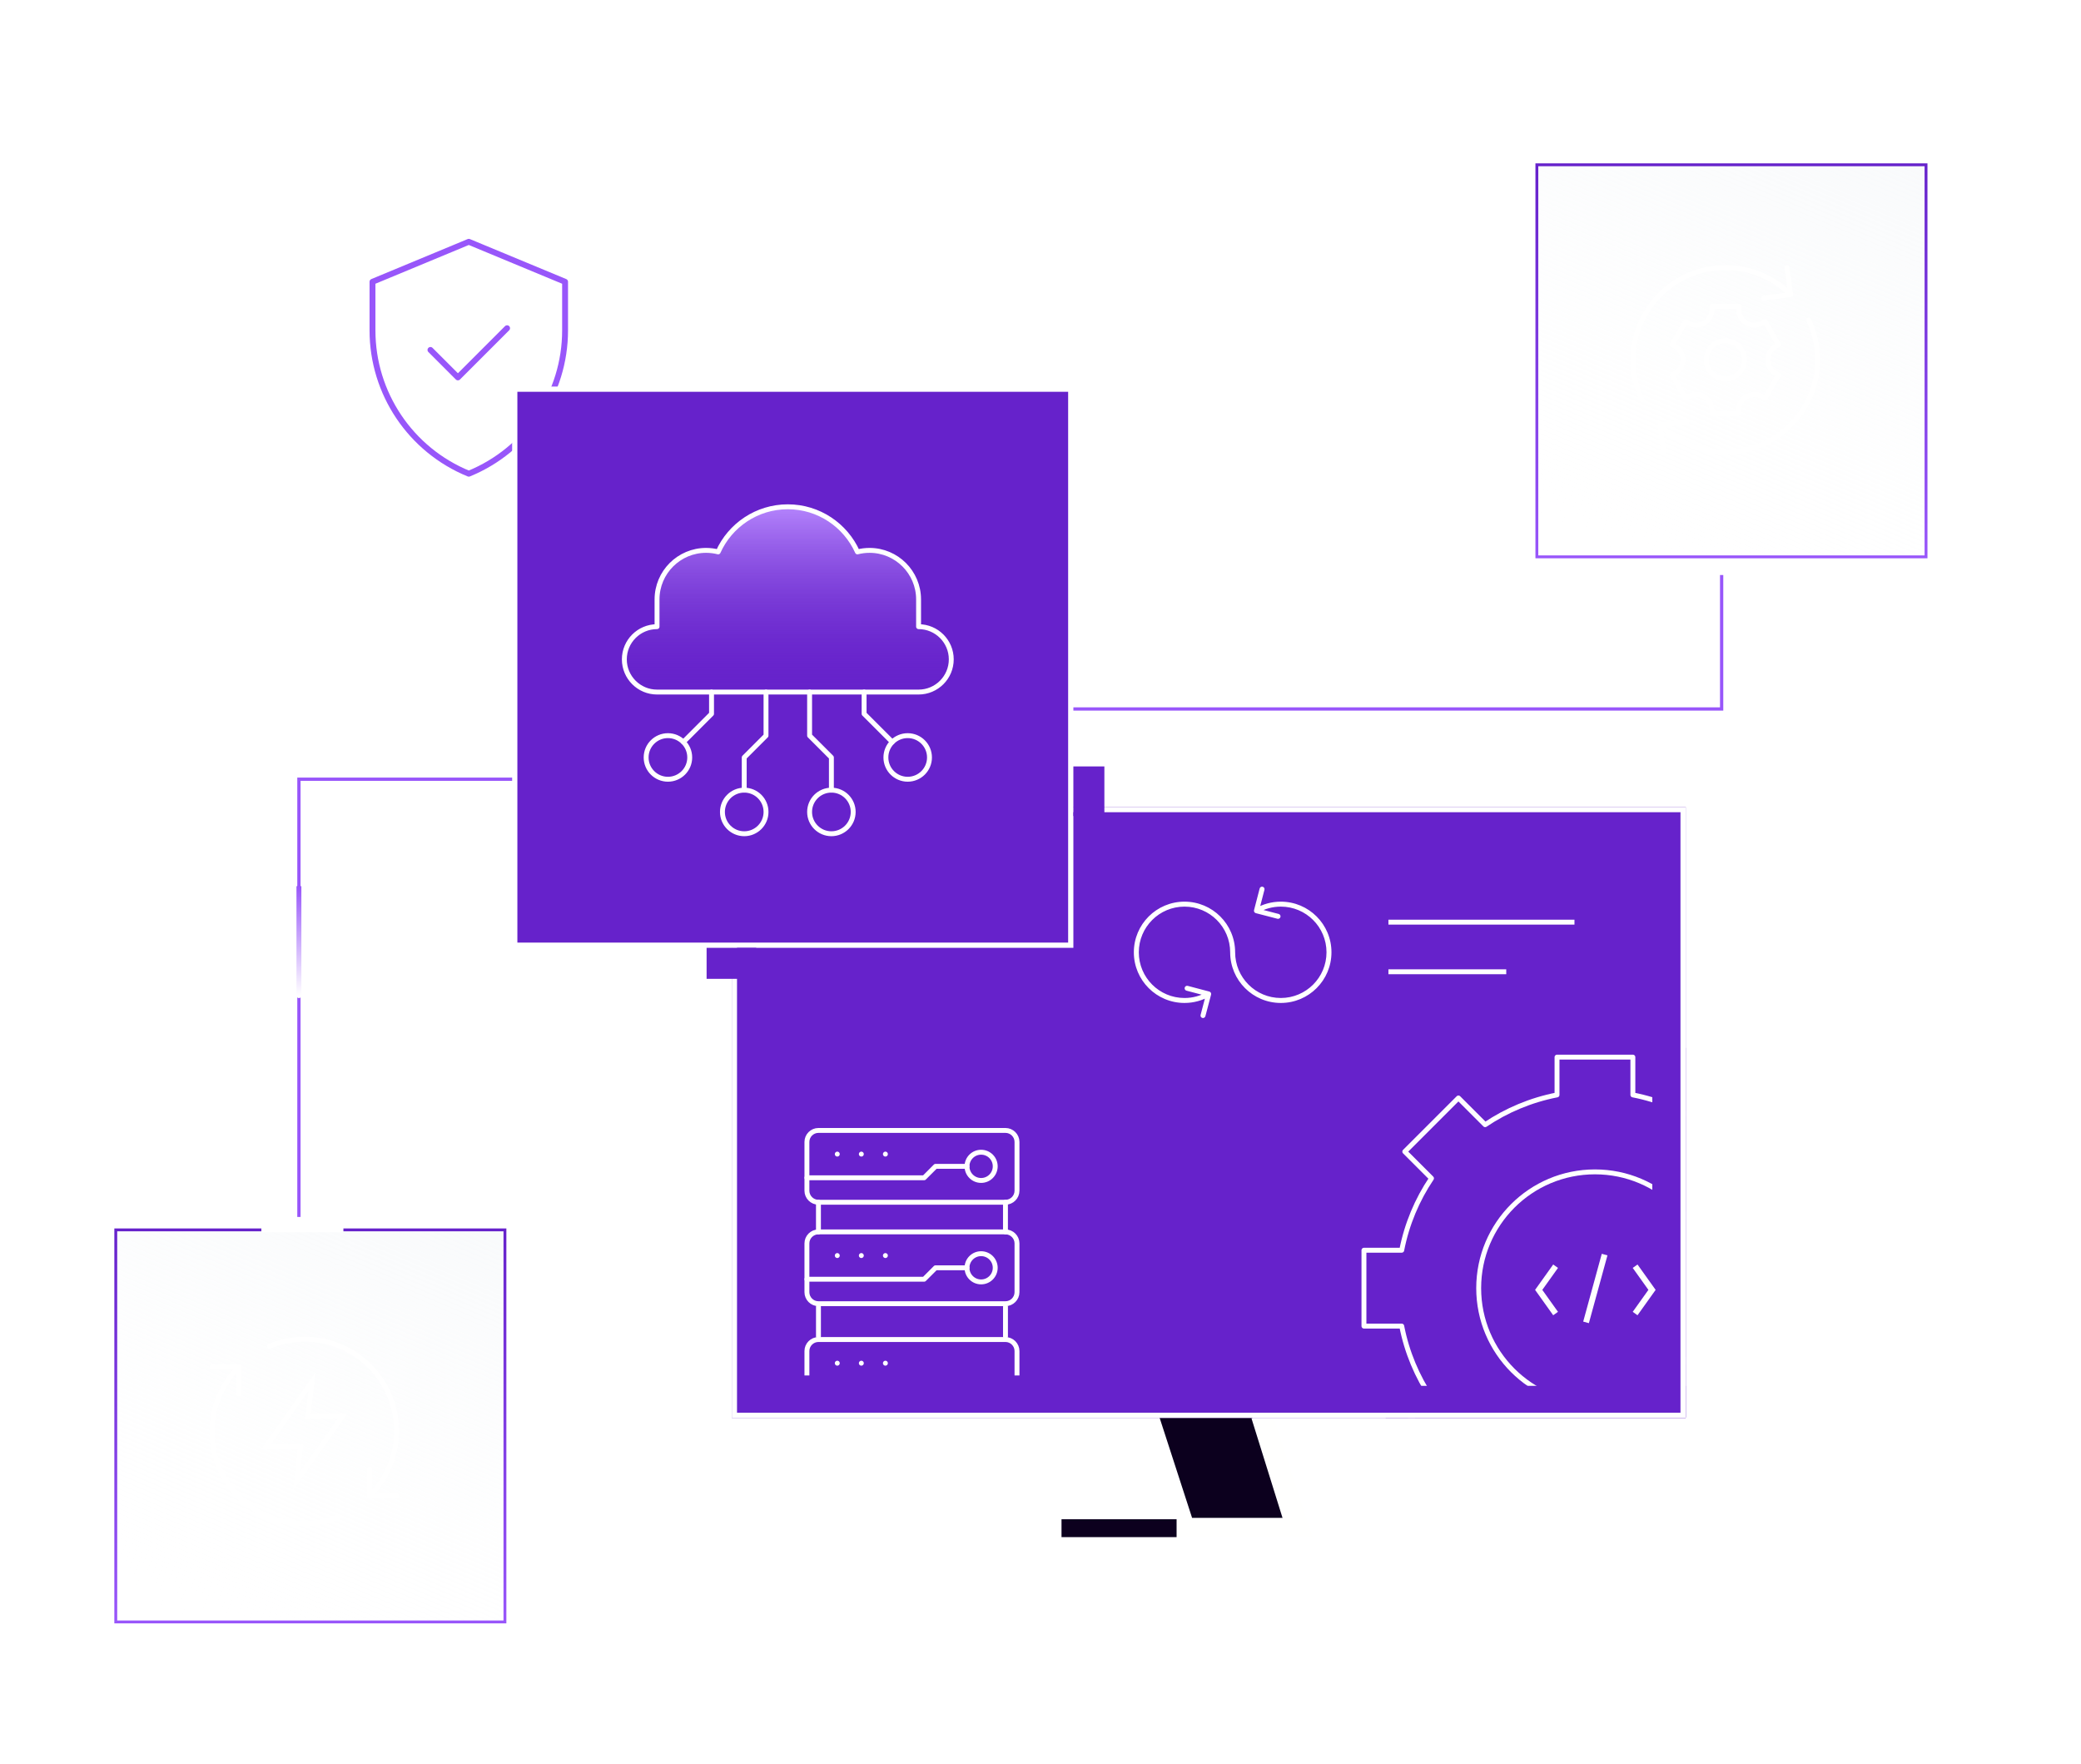 <svg width="637" height="540" viewBox="0 0 637 540" fill="none" xmlns="http://www.w3.org/2000/svg">
<rect x="-0.438" y="0.438" width="119.124" height="120" transform="matrix(-1 0 0 1 589.124 50)" fill="url(#paint0_linear_6628_23839)" stroke="url(#paint1_linear_6628_23839)" stroke-width="0.876"/>
<path d="M509.254 138.357L508.168 130.107L516.418 129.021" stroke="white" stroke-width="1.5" stroke-miterlimit="10" stroke-linecap="round" stroke-linejoin="round"/>
<path d="M547.019 81.917L548.105 90.166L539.855 91.253" stroke="white" stroke-width="1.5" stroke-miterlimit="10" stroke-linecap="round" stroke-linejoin="round"/>
<path d="M548.107 90.166C542.996 85.056 535.936 81.894 528.137 81.894C512.539 81.894 499.895 94.539 499.895 110.137C499.895 114.497 500.884 118.625 502.648 122.312" stroke="white" stroke-width="1.5" stroke-miterlimit="10" stroke-linecap="round" stroke-linejoin="round"/>
<path d="M508.168 130.107C513.279 135.218 520.339 138.379 528.138 138.379C543.736 138.379 556.38 125.734 556.38 110.137C556.38 105.777 555.391 101.648 553.627 97.962" stroke="white" stroke-width="1.5" stroke-miterlimit="10" stroke-linecap="round" stroke-linejoin="round"/>
<path d="M544.397 105.486L540.295 98.382L539.417 98.889C536.227 100.73 532.24 98.428 532.24 94.745V93.731H524.036V94.745C524.036 98.428 520.049 100.73 516.859 98.889L515.98 98.382L511.879 105.486L512.757 105.993C515.947 107.834 515.947 112.439 512.757 114.281L511.879 114.788L515.98 121.892L516.859 121.385C520.049 119.543 524.036 121.845 524.036 125.529V126.543H532.24V125.529C532.24 121.845 536.227 119.543 539.417 121.385L540.295 121.892L544.397 114.788L543.519 114.281C540.329 112.439 540.329 107.834 543.519 105.993L544.397 105.486Z" stroke="white" stroke-width="1.5" stroke-miterlimit="10" stroke-linecap="round" stroke-linejoin="round"/>
<path d="M528.137 115.996C531.373 115.996 533.996 113.373 533.996 110.137C533.996 106.901 531.373 104.277 528.137 104.277C524.901 104.277 522.277 106.901 522.277 110.137C522.277 113.373 524.901 115.996 528.137 115.996Z" stroke="white" stroke-width="1.5" stroke-miterlimit="10" stroke-linecap="round" stroke-linejoin="round"/>
<rect x="515" y="171" width="25.117" height="4.651" fill="white"/>
<path d="M527 176V217H328" stroke="#9856FA"/>
<path d="M189.5 238.5L91.5 238.5L91.5 372.5" stroke="#9856FA"/>
<g filter="url(#filter0_f_6628_23839)">
<path d="M92 304.747C92 305.023 91.776 305.247 91.5 305.247C91.224 305.247 91 305.023 91 304.747L92 304.747ZM91.5 271.243L92 271.243L92 304.747L91.5 304.747L91 304.747L91 271.243L91.5 271.243Z" fill="url(#paint2_linear_6628_23839)"/>
</g>
<path d="M92.25 304.747C92.25 305.161 91.914 305.497 91.5 305.497C91.086 305.497 90.75 305.161 90.75 304.747L92.25 304.747ZM91.5 271.243L92.25 271.243L92.25 304.747L91.5 304.747L90.75 304.747L90.75 271.243L91.5 271.243Z" fill="url(#paint3_linear_6628_23839)"/>
<rect x="-0.438" y="0.438" width="119.124" height="120" transform="matrix(-1 0 0 1 154.124 376)" fill="url(#paint4_linear_6628_23839)" stroke="url(#paint5_linear_6628_23839)" stroke-width="0.876"/>
<path d="M90.797 453.371L91.969 442.824H81.422L95.484 422.903L94.312 433.449H104.859L90.797 453.371Z" stroke="white" stroke-width="1.5" stroke-miterlimit="10"/>
<path d="M121.352 457.907H113.148V449.704" stroke="white" stroke-width="1.5" stroke-miterlimit="10" stroke-linecap="round"/>
<path d="M64.938 418.367H73.141V426.57" stroke="white" stroke-width="1.5" stroke-miterlimit="10" stroke-linecap="round"/>
<path d="M113.148 457.907C118.237 452.817 121.385 445.786 121.385 438.02C121.385 422.487 108.793 409.895 93.26 409.895C89.447 409.895 85.812 410.657 82.496 412.032" stroke="white" stroke-width="1.5" stroke-miterlimit="10" stroke-linecap="round"/>
<path d="M103.784 464.242C100.468 465.617 96.833 466.379 93.019 466.379C77.487 466.379 64.894 453.787 64.894 438.254C64.894 430.488 68.043 423.457 73.132 418.367" stroke="white" stroke-width="1.5" stroke-miterlimit="10" stroke-linecap="round"/>
<rect x="80" y="372.5" width="25.117" height="4.651" fill="white"/>
<g clip-path="url(#clip0_6628_23839)">
<mask id="mask0_6628_23839" style="mask-type:luminance" maskUnits="userSpaceOnUse" x="104" y="71" width="78" height="78">
<path d="M104.988 71.002H181.988V148.002H104.988V71.002Z" fill="white"/>
</mask>
<g mask="url(#mask0_6628_23839)">
<path d="M143.496 74.008L114.02 86.247V101.124C114.02 120.378 125.67 137.717 143.496 144.993C161.322 137.717 172.973 120.378 172.973 101.124V86.247L143.496 74.008Z" stroke="#9856FA" stroke-width="1.8" stroke-miterlimit="10" stroke-linecap="round" stroke-linejoin="round"/>
<path d="M131.762 107.11L140.168 115.516L155.223 100.461" stroke="#9856FA" stroke-width="1.8" stroke-miterlimit="10" stroke-linecap="round" stroke-linejoin="round"/>
</g>
</g>
<path d="M364.897 464.577H392.854L383.212 433.665H354.867L364.897 464.577Z" fill="#0C001E"/>
<path d="M383.07 434.093L392.712 465.005H360.152V470.48H401.773L389.95 434.093H383.07Z" fill="#FFFFFE"/>
<path d="M360.158 465.005H324.934V470.48H360.158V465.005Z" fill="#0C001E"/>
<g clip-path="url(#clip1_6628_23839)">
<rect x="224" y="247" width="292" height="187" fill="#6622CB"/>
<path d="M488.221 429.868C507.878 429.868 523.813 413.933 523.813 394.276C523.813 374.619 507.878 358.684 488.221 358.684C468.564 358.684 452.629 374.619 452.629 394.276C452.629 413.933 468.564 429.868 488.221 429.868Z" stroke="white" stroke-width="1.5" stroke-miterlimit="10" stroke-linecap="round" stroke-linejoin="round"/>
<path d="M558.928 405.886V382.666H547.364C545.8 374.65 542.65 367.202 538.249 360.664L546.427 352.486L530.008 336.067L521.83 344.245C515.292 339.844 507.843 336.694 499.827 335.129V323.566H476.607V335.129C468.591 336.694 461.143 339.844 454.605 344.245L446.427 336.067L430.008 352.486L438.186 360.664C433.785 367.202 430.635 374.65 429.071 382.666H417.508V405.886H429.071C430.636 413.902 433.786 421.35 438.187 427.888L430.009 436.066L446.428 452.485L454.606 444.307C461.144 448.708 468.592 451.858 476.608 453.423V464.986H499.828V453.423C507.844 451.858 515.292 448.708 521.83 444.307L530.008 452.485L546.427 436.066L538.249 427.888C542.65 421.35 545.8 413.902 547.365 405.886H558.928V405.886Z" stroke="white" stroke-width="1.5" stroke-miterlimit="10" stroke-linecap="round" stroke-linejoin="round"/>
<rect x="505.777" y="320.719" width="19.932" height="112.946" fill="#6622CB"/>
<rect x="424.152" y="444.105" width="19.932" height="112.946" transform="rotate(-90 424.152 444.105)" fill="#6622CB"/>
<path d="M370.717 304.423C370.824 304.018 370.582 303.602 370.177 303.495L363.569 301.751C363.164 301.644 362.748 301.885 362.641 302.291C362.534 302.696 362.776 303.112 363.182 303.219L369.055 304.77L367.504 310.643C367.397 311.048 367.639 311.464 368.044 311.571C368.449 311.678 368.865 311.436 368.972 311.031L370.717 304.423ZM362.576 306.223V305.463V306.223ZM383.866 278.57C383.76 278.976 384.004 279.39 384.41 279.496L391.025 281.212C391.431 281.317 391.845 281.073 391.95 280.668C392.056 280.262 391.812 279.847 391.406 279.742L385.526 278.216L387.052 272.337C387.157 271.931 386.913 271.516 386.507 271.411C386.102 271.306 385.687 271.549 385.582 271.955L383.866 278.57ZM369.983 304.23L369.601 303.573C367.537 304.775 365.138 305.463 362.576 305.463V306.223V306.982C365.413 306.982 368.075 306.219 370.365 304.886L369.983 304.23ZM362.576 306.223V305.463C354.852 305.463 348.591 299.202 348.591 291.479H347.832H347.073C347.073 300.041 354.014 306.982 362.576 306.982V306.223ZM347.832 291.479H348.591C348.591 283.756 354.852 277.495 362.576 277.495V276.736V275.976C354.014 275.976 347.073 282.917 347.073 291.479H347.832ZM362.576 276.736V277.495C370.299 277.495 376.56 283.756 376.56 291.479H377.319H378.078C378.078 282.917 371.138 275.976 362.576 275.976V276.736ZM377.319 291.479H376.56C376.56 300.041 383.501 306.982 392.063 306.982V306.223V305.463C384.339 305.463 378.078 299.202 378.078 291.479H377.319ZM392.063 306.223V306.982C400.625 306.982 407.565 300.041 407.565 291.479H406.806H406.047C406.047 299.202 399.786 305.463 392.063 305.463V306.223ZM406.806 291.479H407.565C407.565 282.917 400.625 275.976 392.063 275.976V276.736V277.495C399.786 277.495 406.047 283.756 406.047 291.479H406.806ZM392.063 276.736V275.976C389.201 275.976 386.518 276.752 384.216 278.106L384.601 278.761L384.985 279.415C387.061 278.195 389.479 277.495 392.063 277.495V276.736Z" fill="white"/>
<line x1="425" y1="282.25" x2="481.948" y2="282.25" stroke="white" stroke-width="1.5"/>
<line x1="425" y1="297.436" x2="461.067" y2="297.436" stroke="white" stroke-width="1.5"/>
<path d="M476.171 402.046L471 394.802L476.171 387.559" stroke="white" stroke-width="1.8" stroke-miterlimit="10"/>
<path d="M500.516 387.559L505.687 394.802L500.516 402.046" stroke="white" stroke-width="1.8" stroke-miterlimit="10"/>
<path d="M491.177 384L485.492 404.75" stroke="white" stroke-width="1.8" stroke-miterlimit="10"/>
</g>
<rect x="224.8" y="247.8" width="290.4" height="185.4" stroke="white" stroke-width="1.6"/>
<g clip-path="url(#clip2_6628_23839)">
<path d="M300.318 352.669C297.934 352.669 296 354.603 296 356.988C296 359.376 297.934 361.31 300.318 361.31C302.707 361.31 304.641 359.376 304.641 356.988C304.641 354.603 302.707 352.669 300.318 352.669Z" stroke="white" stroke-width="1.5" stroke-miterlimit="10" stroke-linecap="round" stroke-linejoin="round"/>
<path d="M307.777 346H250.528C248.586 346 247 347.586 247 349.527V364.452C247 366.39 248.586 367.98 250.528 367.98H307.777C309.715 367.98 311.305 366.39 311.305 364.452V349.527C311.305 347.586 309.715 346 307.777 346Z" stroke="white" stroke-width="1.5" stroke-miterlimit="10" stroke-linecap="round" stroke-linejoin="round"/>
<path d="M247.002 360.487H282.882L286.377 356.988H295.996" stroke="white" stroke-width="1.5" stroke-miterlimit="10" stroke-linecap="round" stroke-linejoin="round"/>
<path d="M256.293 353.247V353.239" stroke="white" stroke-width="1.5" stroke-miterlimit="10" stroke-linecap="round" stroke-linejoin="round"/>
<path d="M263.656 353.247V353.239" stroke="white" stroke-width="1.5" stroke-miterlimit="10" stroke-linecap="round" stroke-linejoin="round"/>
<path d="M271.023 353.247V353.239" stroke="white" stroke-width="1.5" stroke-miterlimit="10" stroke-linecap="round" stroke-linejoin="round"/>
<path d="M300.318 383.724C297.934 383.724 296 385.658 296 388.042C296 390.431 297.934 392.364 300.318 392.364C302.707 392.364 304.641 390.431 304.641 388.042C304.641 385.658 302.707 383.724 300.318 383.724Z" stroke="white" stroke-width="1.5" stroke-miterlimit="10" stroke-linecap="round" stroke-linejoin="round"/>
<path d="M307.777 377.054H250.528C248.586 377.054 247 378.639 247 380.581V395.506C247 397.444 248.586 399.034 250.528 399.034H307.777C309.715 399.034 311.305 397.444 311.305 395.506V380.581C311.305 378.639 309.715 377.054 307.777 377.054Z" stroke="white" stroke-width="1.5" stroke-miterlimit="10" stroke-linecap="round" stroke-linejoin="round"/>
<path d="M247.002 391.54H282.882L286.377 388.042H295.996" stroke="white" stroke-width="1.5" stroke-miterlimit="10" stroke-linecap="round" stroke-linejoin="round"/>
<path d="M256.293 384.302V384.293" stroke="white" stroke-width="1.5" stroke-miterlimit="10" stroke-linecap="round" stroke-linejoin="round"/>
<path d="M263.656 384.302V384.293" stroke="white" stroke-width="1.5" stroke-miterlimit="10" stroke-linecap="round" stroke-linejoin="round"/>
<path d="M271.023 384.302V384.293" stroke="white" stroke-width="1.5" stroke-miterlimit="10" stroke-linecap="round" stroke-linejoin="round"/>
<path d="M250.528 367.979V377.054M307.777 377.054V367.979" stroke="white" stroke-width="1.5" stroke-miterlimit="10" stroke-linecap="round" stroke-linejoin="round"/>
<path d="M250.532 399.979V409.054M307.781 409.054V399.979" stroke="white" stroke-width="1.5" stroke-miterlimit="10" stroke-linecap="round" stroke-linejoin="round"/>
<path d="M307.777 410H250.528C248.586 410 247 411.586 247 413.527V428.452C247 430.39 248.586 431.98 250.528 431.98H307.777C309.715 431.98 311.305 430.39 311.305 428.452V413.527C311.305 411.586 309.715 410 307.777 410Z" stroke="white" stroke-width="1.5" stroke-miterlimit="10" stroke-linecap="round" stroke-linejoin="round"/>
<path d="M256.293 417.247V417.239" stroke="white" stroke-width="1.5" stroke-miterlimit="10" stroke-linecap="round" stroke-linejoin="round"/>
<path d="M263.656 417.247V417.239" stroke="white" stroke-width="1.5" stroke-miterlimit="10" stroke-linecap="round" stroke-linejoin="round"/>
<path d="M271.023 417.247V417.239" stroke="white" stroke-width="1.5" stroke-miterlimit="10" stroke-linecap="round" stroke-linejoin="round"/>
</g>
<rect x="157.57" y="119.116" width="170.192" height="170.192" fill="#6622CB" stroke="white" stroke-width="1.6"/>
<path d="M204.457 238.509C208.141 238.509 211.128 235.522 211.128 231.837C211.128 228.153 208.141 225.166 204.457 225.166C200.772 225.166 197.785 228.153 197.785 231.837C197.785 235.522 200.772 238.509 204.457 238.509Z" stroke="white" stroke-width="1.5" stroke-miterlimit="10" stroke-linecap="round" stroke-linejoin="round"/>
<path d="M277.847 238.509C281.532 238.509 284.519 235.522 284.519 231.837C284.519 228.153 281.532 225.166 277.847 225.166C274.163 225.166 271.176 228.153 271.176 231.837C271.176 235.522 274.163 238.509 277.847 238.509Z" stroke="white" stroke-width="1.5" stroke-miterlimit="10" stroke-linecap="round" stroke-linejoin="round"/>
<path d="M254.492 255.188C258.176 255.188 261.163 252.201 261.163 248.516C261.163 244.832 258.176 241.845 254.492 241.845C250.807 241.845 247.82 244.832 247.82 248.516C247.82 252.201 250.807 255.188 254.492 255.188Z" stroke="white" stroke-width="1.5" stroke-miterlimit="10" stroke-linecap="round" stroke-linejoin="round"/>
<path d="M227.812 255.188C231.497 255.188 234.484 252.201 234.484 248.516C234.484 244.832 231.497 241.845 227.812 241.845C224.128 241.845 221.141 244.832 221.141 248.516C221.141 252.201 224.128 255.188 227.812 255.188Z" stroke="white" stroke-width="1.5" stroke-miterlimit="10" stroke-linecap="round" stroke-linejoin="round"/>
<path d="M209.176 227.12L217.802 218.494V211.823" stroke="white" stroke-width="1.5" stroke-miterlimit="10" stroke-linecap="round" stroke-linejoin="round"/>
<path d="M273.13 227.12L264.504 218.494V211.823" stroke="white" stroke-width="1.5" stroke-miterlimit="10" stroke-linecap="round" stroke-linejoin="round"/>
<path d="M247.82 211.823V225.166L254.492 231.837V241.845" stroke="white" stroke-width="1.5" stroke-miterlimit="10" stroke-linecap="round" stroke-linejoin="round"/>
<path d="M234.48 211.823V225.166L227.809 231.837V241.845" stroke="white" stroke-width="1.5" stroke-miterlimit="10" stroke-linecap="round" stroke-linejoin="round"/>
<path d="M219.836 168.919C223.489 160.785 231.663 155.114 241.15 155.114C250.637 155.114 258.811 160.785 262.464 168.919C263.648 168.618 264.891 168.457 266.168 168.457C274.453 168.457 281.179 175.184 281.179 183.468V191.808C286.702 191.808 291.187 196.293 291.187 201.815C291.187 207.338 286.702 211.823 281.179 211.823H201.121C195.598 211.823 191.113 207.338 191.113 201.815C191.113 196.293 195.598 191.808 201.121 191.808V183.468C201.121 175.184 207.847 168.457 216.132 168.457C217.409 168.457 218.652 168.618 219.836 168.919Z" fill="url(#paint6_linear_6628_23839)" stroke="white" stroke-width="1.5" stroke-miterlimit="10" stroke-linecap="round" stroke-linejoin="round"/>
<g filter="url(#filter1_d_6628_23839)">
<path d="M383.707 173.383L378.579 175.553C375.705 176.762 373.473 178.89 372.354 181.487L369.447 188.184C369.344 188.423 369.128 188.611 368.853 188.705C368.323 188.873 367.729 188.644 367.529 188.184L364.627 181.487C363.503 178.895 361.277 176.781 358.402 175.572L353.274 173.406C353.069 173.317 352.901 173.172 352.799 172.994C352.55 172.549 352.766 172.019 353.274 171.803L358.402 169.638C361.282 168.429 363.509 166.301 364.627 163.704L367.534 157.006C367.637 156.824 367.81 156.674 368.021 156.585C368.55 156.36 369.188 156.547 369.453 157.006L372.36 163.69C373.473 166.291 375.705 168.415 378.579 169.629L383.707 171.789C384.064 171.939 384.285 172.253 384.285 172.595C384.28 172.933 384.058 173.238 383.707 173.383Z" fill="white"/>
</g>
<g filter="url(#filter2_d_6628_23839)">
<path d="M396.027 161.324L394.133 162.126C393.118 162.553 392.332 163.301 391.934 164.217L390.863 166.692C390.802 166.827 390.68 166.934 390.524 166.984C390.224 167.082 389.89 166.952 389.777 166.692L388.703 164.217C388.309 163.301 387.52 162.553 386.504 162.126L384.61 161.324C384.494 161.277 384.399 161.194 384.344 161.093C384.204 160.841 384.323 160.542 384.61 160.419L386.504 159.618C387.52 159.191 388.309 158.443 388.703 157.525L389.777 155.052C389.835 154.945 389.933 154.863 390.053 154.81C390.352 154.683 390.713 154.792 390.863 155.052L391.934 157.525C392.332 158.443 393.118 159.191 394.133 159.618L396.027 160.419C396.143 160.467 396.238 160.549 396.296 160.65C396.437 160.9 396.318 161.202 396.027 161.324Z" fill="white"/>
</g>
<rect x="328.562" y="234.585" width="9.491" height="15.186" fill="#6622CB"/>
<rect x="216.293" y="290.108" width="15.186" height="9.491" fill="#6622CB"/>
<defs>
<filter id="filter0_f_6628_23839" x="86" y="266.243" width="11" height="44.004" filterUnits="userSpaceOnUse" color-interpolation-filters="sRGB">
<feFlood flood-opacity="0" result="BackgroundImageFix"/>
<feBlend mode="normal" in="SourceGraphic" in2="BackgroundImageFix" result="shape"/>
<feGaussianBlur stdDeviation="2.5" result="effect1_foregroundBlur_6628_23839"/>
</filter>
<filter id="filter1_d_6628_23839" x="329.916" y="137.507" width="77.148" height="77.829" filterUnits="userSpaceOnUse" color-interpolation-filters="sRGB">
<feFlood flood-opacity="0" result="BackgroundImageFix"/>
<feColorMatrix in="SourceAlpha" type="matrix" values="0 0 0 0 0 0 0 0 0 0 0 0 0 0 0 0 0 0 127 0" result="hardAlpha"/>
<feOffset dy="3.796"/>
<feGaussianBlur stdDeviation="11.389"/>
<feComposite in2="hardAlpha" operator="out"/>
<feColorMatrix type="matrix" values="0 0 0 0 1 0 0 0 0 1 0 0 0 0 1 0 0 0 0.25 0"/>
<feBlend mode="normal" in2="BackgroundImageFix" result="effect1_dropShadow_6628_23839"/>
<feBlend mode="normal" in="SourceGraphic" in2="effect1_dropShadow_6628_23839" result="shape"/>
</filter>
<filter id="filter2_d_6628_23839" x="361.506" y="135.774" width="57.628" height="57.818" filterUnits="userSpaceOnUse" color-interpolation-filters="sRGB">
<feFlood flood-opacity="0" result="BackgroundImageFix"/>
<feColorMatrix in="SourceAlpha" type="matrix" values="0 0 0 0 0 0 0 0 0 0 0 0 0 0 0 0 0 0 127 0" result="hardAlpha"/>
<feOffset dy="3.796"/>
<feGaussianBlur stdDeviation="11.389"/>
<feComposite in2="hardAlpha" operator="out"/>
<feColorMatrix type="matrix" values="0 0 0 0 1 0 0 0 0 1 0 0 0 0 1 0 0 0 0.25 0"/>
<feBlend mode="normal" in2="BackgroundImageFix" result="effect1_dropShadow_6628_23839"/>
<feBlend mode="normal" in="SourceGraphic" in2="effect1_dropShadow_6628_23839" result="shape"/>
</filter>
<linearGradient id="paint0_linear_6628_23839" x1="26" y1="-40.975" x2="94.286" y2="120.332" gradientUnits="userSpaceOnUse">
<stop stop-color="#EDF1F5" stop-opacity="0.5"/>
<stop offset="1" stop-color="white" stop-opacity="0"/>
</linearGradient>
<linearGradient id="paint1_linear_6628_23839" x1="60" y1="0" x2="60" y2="120.876" gradientUnits="userSpaceOnUse">
<stop stop-color="#6622CB"/>
<stop offset="1" stop-color="#9856FA"/>
</linearGradient>
<linearGradient id="paint2_linear_6628_23839" x1="92" y1="271.243" x2="92" y2="304.747" gradientUnits="userSpaceOnUse">
<stop stop-color="#9856FA"/>
<stop offset="1" stop-color="white"/>
</linearGradient>
<linearGradient id="paint3_linear_6628_23839" x1="92" y1="271.243" x2="92" y2="304.747" gradientUnits="userSpaceOnUse">
<stop stop-color="#9856FA"/>
<stop offset="1" stop-color="white"/>
</linearGradient>
<linearGradient id="paint4_linear_6628_23839" x1="26" y1="-40.975" x2="94.286" y2="120.332" gradientUnits="userSpaceOnUse">
<stop stop-color="#EDF1F5" stop-opacity="0.5"/>
<stop offset="1" stop-color="white" stop-opacity="0"/>
</linearGradient>
<linearGradient id="paint5_linear_6628_23839" x1="60" y1="0" x2="60" y2="120.876" gradientUnits="userSpaceOnUse">
<stop stop-color="#6622CB"/>
<stop offset="1" stop-color="#9856FA"/>
</linearGradient>
<linearGradient id="paint6_linear_6628_23839" x1="241.15" y1="155.114" x2="241.15" y2="211.823" gradientUnits="userSpaceOnUse">
<stop stop-color="#B484FC"/>
<stop offset="1" stop-color="#6622CB" stop-opacity="0"/>
</linearGradient>
<clipPath id="clip0_6628_23839">
<rect width="77" height="77" fill="white" transform="translate(105 71)"/>
</clipPath>
<clipPath id="clip1_6628_23839">
<rect x="224" y="247" width="292" height="187" fill="white"/>
</clipPath>
<clipPath id="clip2_6628_23839">
<rect width="75" height="80" fill="white" transform="translate(241 341)"/>
</clipPath>
</defs>
</svg>
